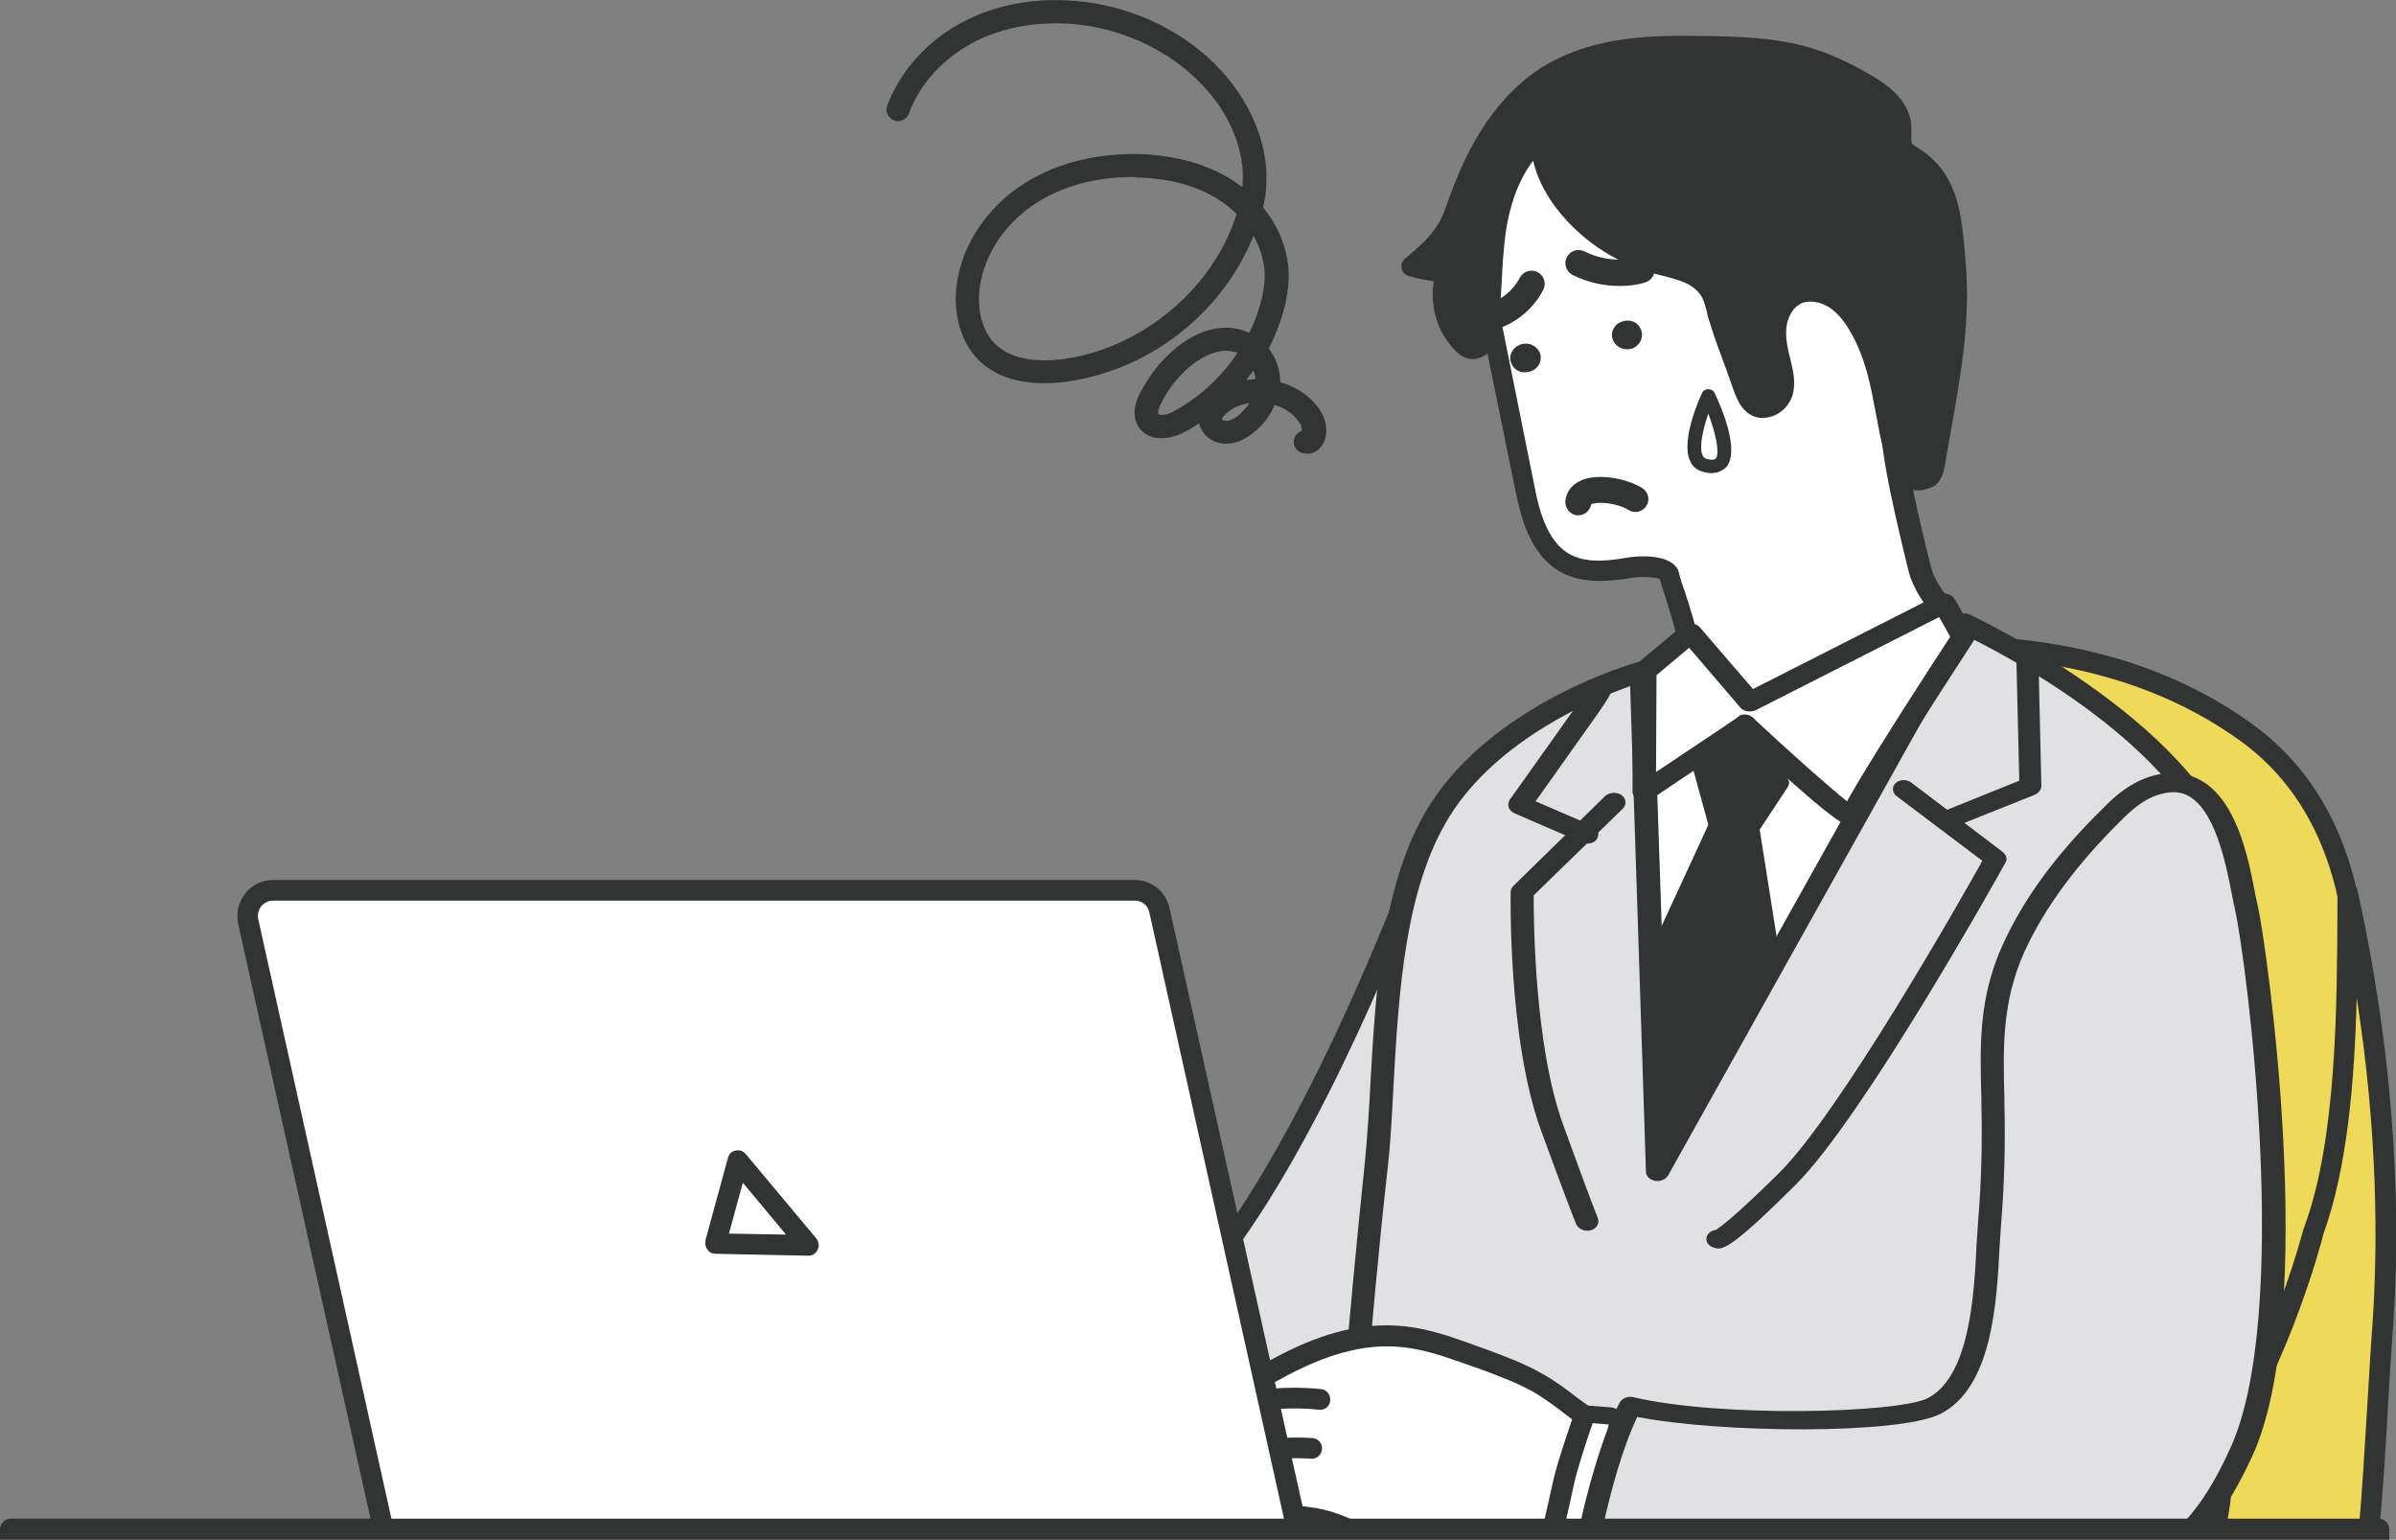 <?xml version="1.0" encoding="utf-8"?>
<!-- Generator: Adobe Illustrator 27.9.6, SVG Export Plug-In . SVG Version: 9.03 Build 54986)  -->
<svg version="1.1" id="design" xmlns="http://www.w3.org/2000/svg" xmlns:xlink="http://www.w3.org/1999/xlink" x="0px" y="0px"
	 viewBox="0 0 499.3 320.9" style="enable-background:new 0 0 499.3 320.9;" xml:space="preserve">
<rect x="0" y="0" width="499.3" height="320.9" fill="#808080" stroke="none"/>
<style type="text/css">
	.st0{fill:#E1E1E4;}
	.st1{fill:#323333;}
	.st2{fill:#EFD959;}
	.st3{fill:#FFFFFF;}
</style>
<g>
	<g>
		<path class="st0" d="M294,183.9c0,0-27.9,74.9-54.6,92.3l11.8,29.9l39.4-2.4l20-46.4L294,183.9z"/>
		<path class="st1" d="M251.2,308.1c-0.8,0-1.6-0.5-1.9-1.3L237.5,277c-0.3-0.9,0-1.9,0.8-2.4c25.8-16.9,53.5-90.6,53.8-91.3
			c0.3-0.8,1.1-1.4,2-1.3c0.9,0.1,1.6,0.7,1.8,1.6l16.6,73.4c0.1,0.4,0.1,0.8-0.1,1.2l-20,46.4c-0.3,0.7-1,1.2-1.7,1.2l-39.4,2.4
			C251.2,308.1,251.2,308.1,251.2,308.1z M241.9,277l10.6,27.1l36.7-2.2l19.3-44.7l-15-66.4C286.3,208.8,264.1,261,241.9,277z"/>
	</g>
	<g>
		<g>
			<path class="st2" d="M462.1,319.2c3.6-7.6,6.7-15.4,9.5-23.1c14.1-38.8,37.9-113.3-3.4-143.4c-27.6-20.1-63.8-20.9-97.4-14.8
				c-20.8,3.8-33.9,19.8-39.5,39.5c-9.5,33.6-20.5,59.2-37.4,89.8c-11.4,20.6-26.9,39.8-46.9,52H462.1z"/>
			<path class="st1" d="M251,319.2c20.9-13.7,35.5-34.1,44.8-51c17.4-31.5,28.3-57.6,37.6-90.2c8.1-28.5,27.1-36,37.8-37.9
				c40.3-7.3,72.5-2.5,95.8,14.4c17.3,12.6,24.6,34.9,21.6,66.5c-2.5,26.5-11.4,53.7-19,74.4c-2.8,7.8-6,15.9-9.9,23.8h4.7
				c3-6.3,6.1-13.7,9.2-22.3c7.6-21,16.7-48.5,19.2-75.5c3.1-33.2-4.7-56.8-23.3-70.4c-24.2-17.6-57.6-22.7-99.1-15.2
				c-19.8,3.6-34.8,18.5-41.1,41c-9.2,32.3-19.9,58.1-37.2,89.3c-9.9,17.9-26,40-49.4,53.1H251z"/>
		</g>
		<g>
			<path class="st2" d="M493.6,319.2c1.3-13.8,1.9-27.9,2.9-43.1c1.7-25.3,0-56.7-7.4-90c-0.1,21,0.2,50.6-7,70.4
				c0,0-6.1,24.4-19.4,45.7c-3.7,5.9-7.9,11.7-12.4,17H493.6z"/>
			<path class="st1" d="M453.2,319.2c4.5-5.5,8.3-10.9,11.4-15.9c13-20.8,19.1-44.2,19.6-46.2c5-13.8,6.5-32.3,6.9-49.2
				c4.5,28.6,4.4,52.2,3.3,68.1c-0.4,5.3-0.7,10.6-1,15.7c-0.6,9.5-1.1,18.7-1.9,27.6h4.3c0.8-8.9,1.4-17.9,1.9-27.4
				c0.3-5.1,0.6-10.3,1-15.6c1.4-19.9,1.2-51.8-7.4-90.6c-0.2-1.1-1.2-1.8-2.3-1.7c-1.1,0.1-1.9,1-1.9,2.1l0,2.8
				c-0.1,20.4-0.1,48.3-6.9,66.8c0,0.1,0,0.1-0.1,0.2c-0.1,0.2-6.2,24.4-19.1,45.1c-3.5,5.7-8,12-13.4,18.2H453.2z"/>
		</g>
		<g>
			<g>
				<path class="st3" d="M405.4,127.6c0,0-4.3-4.4-5.3-8.8c-2.5-10.3-7.3-29.2-5.4-35.2c3-9.8-2.3-32.2-6.9-41.8
					c-6.9-14.3-15.7-19.3-31.4-19c-8,0.2-16.1,0.9-23.9,2.5c-2.3,0.5-4.7,1-7,1.8c-8.4,3-15.1,9.3-16.6,18.1
					c-1.1,6.5,0.2,13.1,1.5,19.5c2.4,11.9,4.8,23.9,7.2,35.8c0.8,3.9,1.6,7.8,3.4,11.3c4.1,7.8,10.8,8,18.8,6.7
					c2.3-0.4,8-0.4,8.2,1.8c0.2,2.2,6.6,17,3.6,22.1c-1.4,2.5-5.9,6.7-5.9,6.7l4.6,3c9.2,6,25.5,3.9,34.9-2.2
					C395.7,142.8,405.4,127.6,405.4,127.6z"/>
				<path class="st1" d="M366.6,157.5c-6.4,0.3-12.7-0.8-17.4-3.8l-4.6-3c-0.5-0.4-0.9-0.9-1-1.6c-0.1-0.6,0.2-1.3,0.6-1.7
					c1.2-1.1,4.5-4.4,5.5-6.2c1.8-3.1-1.4-12.8-2.7-16.9c-0.6-1.8-0.9-2.9-1.1-3.6c-0.9-0.4-3.7-0.6-5.7-0.3
					c-8.1,1.4-16.3,1.4-21.1-7.8c-2-3.8-2.8-7.9-3.6-11.8L308.2,65c-1.3-6.3-2.7-13.3-1.5-20.3c1.5-8.9,8.2-16.2,18-19.7
					c2.4-0.8,4.8-1.4,7.2-1.9c7.2-1.6,15.2-2.4,24.4-2.6c16.9-0.3,26.2,5.3,33.5,20.2c4.4,9.1,10.4,32.5,7.1,43.3
					c-1.6,5.1,2.7,22.7,5,32.2l0.5,2c0.8,3.2,3.7,6.7,4.8,7.8c0.7,0.7,0.8,1.7,0.3,2.5c-0.4,0.6-10,15.7-20.8,22.8
					C381.2,154.9,373.9,157.1,366.6,157.5z M349.1,148.6l2.4,1.6c8.6,5.5,24,3.3,32.4-2.2c8.3-5.4,16.1-16.4,18.7-20.2
					c-1.5-1.7-3.9-5.1-4.8-8.5l-0.5-2c-3.6-14.9-6.7-28.7-4.9-34.4c2.7-8.8-2.2-30.7-6.8-40.3c-6.4-13.3-14.4-18.1-29.4-17.8
					c-8.9,0.2-16.5,1-23.5,2.5c-2.4,0.5-4.6,1-6.7,1.7c-8.3,2.9-13.9,9.1-15.2,16.4c-1,6.2,0.2,12.6,1.5,18.8l7.2,35.8
					c0.7,3.7,1.5,7.5,3.2,10.7c3.4,6.4,8.6,6.9,16.5,5.5c1.6-0.3,6.8-0.7,9.3,1.2c1.1,0.8,1.4,1.8,1.5,2.5c0.1,0.4,0.5,1.8,1,3.1
					c2.6,7.9,4.9,15.9,2.4,20.2C352.6,145,350.6,147.1,349.1,148.6z"/>
			</g>
			<g>
				<path class="st1" d="M396.2,97.6c0.3,0.5,0.7,1.1,1.1,1.5c1.1,1,2.9,1.4,4.1,0.5c0.9-0.7,1.2-2,1.4-3.1
					c2.5-14.8,5.7-27.9,4.2-43.1c-0.8-8-1.1-16-8.8-20.8c-0.6-0.4-1.3-0.8-1.7-1.3c-1.1-1.4-0.6-3.4-0.7-5.1c-0.3-4-4-6.8-7.6-8.9
					c-3.8-2.2-7.8-4.1-12-5.4c-7-2.1-14.3-2.2-21.6-2.3c-10.6-0.2-21.4,0.1-30.9,5.3c-10,5.5-16,15.9-19.7,26.4
					c-0.7,2.1-1.4,4.2-2.6,6.2c-1.8,3.1-4.7,5.6-7.5,8c2.4,0.8,4.9,1.2,7.4,1.2c-1.9,5-0.6,11.1,3.3,15c0.4,0.4,0.9,0.9,1.5,1
					c1.1,0.3,2.2-0.4,2.8-1.3s0.7-2,0.9-3c0.8-7,0.6-14.1,1.7-21c1.1-7,3.9-14,9.4-18.5c-0.1,6,3,11.7,7.2,16.2
					c4.5,4.8,10.4,8.3,16.8,10.1c3,0.9,6.2,1.4,8.8,3.1c3.3,2.3,3.3,5.1,4.5,8.4c1.6,4.8,3.4,9.6,5.2,14.4c0.5,1.5,1.2,3.1,2.7,3.8
					c2.1,0.9,4.6-0.8,5.2-2.9c0.7-2.1,0.1-4.4-0.4-6.5c-0.6-2.5-1.1-5.1-0.8-7.7c0.3-2.6,1.7-5.1,4.1-6.3c2.5-1.3,5.7-0.7,8.1,0.8
					c2.4,1.5,4.1,3.9,5.4,6.3c4.8,8.6,4.8,17.8,7.5,27C395.6,96.1,395.8,96.9,396.2,97.6z"/>
				<path class="st1" d="M400.1,102.2c-1.5,0.1-3-0.4-4.3-1.5c-0.6-0.6-1.1-1.2-1.6-2c0,0,0,0,0,0c-0.5-0.9-0.8-1.9-1.1-2.7
					c-1-3.3-1.6-6.7-2.2-9.9c-1.1-5.8-2.1-11.3-5.1-16.6c-1.5-2.7-3-4.4-4.7-5.5c-1.9-1.2-4.3-1.5-5.9-0.7c-1.5,0.8-2.6,2.6-2.9,4.7
					c-0.3,2.2,0.2,4.6,0.8,6.9c0.6,2.4,1.2,5,0.4,7.6c-0.6,1.8-2,3.4-3.8,4.1c-1.5,0.6-3,0.7-4.4,0.1c-2.4-1.1-3.3-3.5-3.9-5
					l-1.7-4.8c-1.2-3.2-2.4-6.4-3.4-9.7c-0.3-0.8-0.5-1.5-0.6-2.2c-0.6-2.3-1-3.8-3-5.2c-1.7-1.2-3.8-1.7-6.1-2.3
					c-0.7-0.2-1.3-0.3-2-0.5c-6.8-1.9-13-5.6-17.8-10.7c-3.8-4-6.3-8.4-7.3-12.8c-3.4,4.4-4.9,9.9-5.6,14.1c-0.6,3.9-0.8,7.9-1,11.8
					c-0.2,3-0.3,6.1-0.7,9.2c-0.2,1.3-0.4,2.7-1.2,3.9c-1.2,1.8-3.3,2.7-5.2,2.2c-1.1-0.3-1.9-1-2.5-1.6c-3.8-3.8-5.4-9.3-4.5-14.5
					c-1.8-0.2-3.6-0.6-5.3-1.1c-0.7-0.2-1.3-0.8-1.4-1.6c-0.2-0.7,0.1-1.5,0.7-2c2.6-2.2,5.4-4.5,7-7.4c0.9-1.5,1.5-3.2,2.1-5
					l0.3-0.8c4.8-13.3,11.7-22.6,20.7-27.6c10-5.5,21.3-5.8,32-5.6c7.3,0.1,14.9,0.3,22.2,2.4c3.9,1.2,7.9,2.9,12.5,5.6
					c3.6,2,8.3,5.4,8.7,10.6c0,0.6,0,1.2,0,1.7c0,0.9-0.1,1.8,0.2,2.2c0.2,0.2,0.6,0.5,1,0.7c8.4,5.2,9.1,13.3,9.9,21.1l0.1,1.5
					c1.3,12.9-0.8,24.2-2.9,36.2c-0.4,2.4-0.9,4.9-1.3,7.4c-0.2,1.1-0.5,3.1-2.2,4.4C402,101.8,401.1,102.1,400.1,102.2z
					 M398.2,96.7c0.2,0.4,0.4,0.7,0.7,0.9c0.4,0.4,1.1,0.5,1.3,0.3c0.3-0.3,0.5-1.3,0.6-1.8c0.4-2.5,0.9-5,1.3-7.5
					c2.1-11.7,4.1-22.7,2.9-35.1l-0.1-1.5c-0.7-7.4-1.3-13.8-7.6-17.8c-0.8-0.5-1.7-1-2.3-1.8c-1.3-1.6-1.2-3.5-1.1-4.9
					c0-0.4,0-0.9,0-1.3c-0.2-2.4-2.2-4.7-6.5-7.2c-4.3-2.5-8-4.1-11.6-5.2c-6.7-2-14-2.1-21-2.3c-10.1-0.2-20.7,0-29.7,5
					c-8.1,4.5-14.4,13-18.8,25.3l-0.3,0.8c-0.7,1.9-1.4,3.9-2.4,5.7c-1.3,2.2-3,4.1-4.8,5.8c0.9,0.1,1.9,0.2,2.9,0.2
					c0.7,0,1.4,0.3,1.8,0.9c0.4,0.6,0.5,1.3,0.3,1.9c-1.6,4.3-0.5,9.5,2.8,12.8c0.4,0.4,0.5,0.4,0.5,0.4c0,0,0.2-0.2,0.3-0.4
					c0.3-0.5,0.4-1.3,0.5-2.1c0.3-2.9,0.5-6,0.6-8.9c0.2-4,0.4-8.2,1.1-12.2c1.4-8.7,5-15.5,10.2-19.8c0.7-0.5,1.6-0.6,2.3-0.3
					c0.8,0.4,1.3,1.1,1.2,1.9c-0.1,4.9,2.3,10.1,6.7,14.7c4.3,4.5,9.8,7.8,15.8,9.5c0.6,0.2,1.3,0.3,1.9,0.5
					c2.6,0.7,5.2,1.3,7.5,2.9c3.2,2.2,4,4.9,4.7,7.5c0.2,0.6,0.4,1.3,0.6,2c1.1,3.2,2.2,6.4,3.4,9.6l1.7,4.8
					c0.4,1.1,0.9,2.3,1.5,2.6c0.2,0.1,0.5,0.1,0.8-0.1c0.6-0.3,1.2-0.9,1.4-1.6c0.5-1.5,0-3.3-0.4-5.3c-0.7-2.8-1.3-5.6-0.9-8.5
					c0.5-3.5,2.4-6.5,5.2-7.9c3-1.5,7.1-1.2,10.3,0.9c3.1,1.9,5,5,6.2,7c3.3,5.8,4.4,12,5.6,17.9c0.6,3.1,1.2,6.4,2.1,9.5
					C397.6,95.3,397.8,96.1,398.2,96.7z"/>
			</g>
			<g>
				<path class="st1" d="M339.8,72.7c-1.7,0.4-3.4-0.6-3.8-2.2c-0.4-1.6,0.6-3.2,2.4-3.6c0.8-0.2,1.6-0.1,2.3,0.3
					c0.7,0.4,1.2,1.1,1.4,1.9l0,0c0.4,1.5-0.6,3.1-2.1,3.6C339.9,72.7,339.8,72.7,339.8,72.7z"/>
			</g>
			<g>
				<path class="st1" d="M318.5,77.5c-0.8,0.2-1.6,0.1-2.3-0.3c-0.7-0.4-1.2-1.1-1.4-1.9c-0.4-1.6,0.7-3.2,2.4-3.6
					c1.7-0.4,3.4,0.6,3.8,2.2c0.4,1.5-0.6,3.1-2.1,3.5C318.7,77.5,318.6,77.5,318.5,77.5z"/>
			</g>
		</g>
		<g>
			<path class="st3" d="M406.8,318.4l7.6-183.4l-66.9,4.7c0,0-26,42.8-29.7,52.1c-3,7.6-0.8,94.7,0.1,126.6H406.8z"/>
			<g>
				<path class="st0" d="M461.4,318.4c2.6-11.7,1.4-26.7,2.1-34.8c2.7-32.8,8.1-69,1.1-101.7c-6.1-28.6-55.3-51.8-55.3-51.8
					l-63.8,114.2l-3.4-104c0,0-29,8.1-42.1,29.1c-12.6,20.3-10.8,51.7-13.2,73.8c-1.9,18.1-3.6,36.3-5.1,54.4
					c-0.6,6.8-1.9,14-2,20.9H461.4z"/>
				<path class="st1" d="M282.1,318.4c0.1-4.2,0.6-8.5,1.1-12.8c0.3-2.6,0.7-5.4,0.9-8c1.7-21,3.3-38.3,5.1-54.4
					c0.6-5.3,0.9-11.1,1.2-17.2c1.1-19.1,2.3-40.8,11.7-55.9c10-16,29.9-24.4,37.6-27.1l3.3,101.2c0,0.9,0.8,1.7,1.9,1.9
					c1.1,0.2,2.2-0.3,2.7-1.1l62.7-112.2c11,5.4,46.6,25,51.8,49.3c5.8,27,3,56.3,0.4,84.7c-0.5,5.4-1,11.1-1.5,16.5
					c-0.2,2.8-0.2,6.2-0.2,10.1c0,7.7-0.1,17.2-1.8,24.8h4.9c1.7-7.9,1.8-17.2,1.8-24.8c0-3.9,0-7.2,0.2-9.9c0.4-5.4,1-11,1.5-16.5
					c2.7-28.6,5.5-58.2-0.4-85.7c-6.3-29.2-54-52-56.5-53.2c-0.6-0.3-1.3-0.3-1.9-0.2c-0.6,0.2-1.2,0.6-1.4,1.1l-59.5,106.4
					l-3.2-95.5c0-0.6-0.4-1.2-1-1.6s-1.4-0.5-2.2-0.3c-1.2,0.3-30.1,8.6-43.5,30c-9.8,15.8-11.1,38-12.2,57.5
					c-0.3,6.1-0.7,11.8-1.2,17c-1.7,16.1-3.3,33.5-5.1,54.5c-0.2,2.6-0.5,5.1-0.9,7.9c-0.5,4.3-1.1,8.8-1.2,13.2H282.1z"/>
			</g>
			<g>
				<g>
					<path class="st1" d="M405.7,172.9c-0.9,0-1.7-0.4-2.1-1.1c-0.6-1-0.1-2.1,1.1-2.6l16.1-6.5l-0.6-24.8c0-1.1,1-1.9,2.3-2
						c0,0,0,0,0,0c1.3,0,2.3,0.8,2.3,1.9l0.6,26c0,0.7-0.5,1.4-1.3,1.8l-17.5,7C406.4,172.8,406,172.9,405.7,172.9z"/>
				</g>
				<g>
					<g>
						<path class="st1" d="M330.8,175.8c-0.4,0-0.8-0.1-1.1-0.2l-14.1-6.1c-0.6-0.3-1-0.7-1.2-1.2c-0.2-0.5-0.1-1.1,0.2-1.6l14-19.7
							c1.9-2.7,2.4-3.6,2.5-3.8c0.3-0.9,1.2-1.5,2.3-1.5c1.3,0,2.4,0.9,2.4,2c0,0.5,0,1-3.1,5.4l-12.7,17.9l11.8,5.1
							c1.2,0.5,1.6,1.7,1,2.7C332.5,175.4,331.7,175.8,330.8,175.8z M331.1,143.7C331.1,143.7,331.1,143.7,331.1,143.7
							C331.1,143.7,331.1,143.7,331.1,143.7z M331.1,143.7C331.1,143.7,331.1,143.7,331.1,143.7
							C331.1,143.7,331.1,143.7,331.1,143.7z"/>
					</g>
				</g>
				<g>
					<path class="st1" d="M358.1,260.2c-0.2,0-0.4,0-0.6-0.1c-0.8-0.1-1.6-0.7-1.8-1.3c-0.4-1,0.3-2.1,1.5-2.4
						c0.1,0,0.3-0.1,0.4-0.1c0.8-0.5,3.9-2.7,13.2-11.9c12.5-12.4,37.8-56.9,42.3-65l-17.9-13.5c-0.9-0.7-1-1.9-0.2-2.7
						c0.9-0.8,2.3-0.8,3.3-0.1l19.1,14.5c0.7,0.6,1,1.5,0.5,2.2c-1.2,2.2-29.6,53.1-43.7,67.1C362.2,258.9,359.5,260.2,358.1,260.2z
						"/>
				</g>
				<g>
					<g>
						<path class="st1" d="M330.8,256.5c-0.9,0-1.7-0.4-2.2-1.1c-0.4-0.7-3.1-7.9-7.5-19.9c-6.8-18.7-6.3-48.3-6.3-49.6
							c0-0.5,0.2-0.9,0.6-1.3l19.1-18.7c0.9-0.8,2.4-0.9,3.4-0.2c1,0.7,1.1,2,0.3,2.8l-18.6,18.1c0,4.7,0.1,31.1,6.1,47.7
							c6.1,16.8,7.1,19.1,7.2,19.4c0.5,1,0,2.1-1.1,2.6C331.5,256.4,331.2,256.5,330.8,256.5z"/>
					</g>
				</g>
				<g>
					<g>
						<path class="st3" d="M409.1,132.7l-3.9-7l-40.5,20.5l-12.4-14.5l-9.5,7.9l-0.1,25.2l20.8-14c0,0,22.5,21,22.5,19.1
							C386,168.2,409.1,132.7,409.1,132.7z"/>
					</g>
					<g>
						<path class="st1" d="M385.9,172.2c-1.7,0-5.3-2.3-22.7-18.5l-19,12.8c-0.7,0.5-1.7,0.6-2.6,0.3c-0.8-0.3-1.4-1-1.4-1.8
							l0.1-25.2c0-0.5,0.3-1,0.7-1.4l9.5-7.9c0.5-0.4,1.2-0.6,1.9-0.6c0.7,0,1.4,0.4,1.8,0.8l11.1,12.9l38.6-19.6
							c0.6-0.3,1.3-0.4,2-0.2c0.7,0.2,1.2,0.6,1.5,1.1l3.9,7c0.3,0.6,0.3,1.2-0.1,1.8c-8.4,12.9-21.9,34-22.8,36.6
							c-0.1,0.8-0.7,1.5-1.6,1.7C386.5,172.1,386.2,172.2,385.9,172.2z M383.7,169.4c-0.1,0.2-0.1,0.3-0.1,0.5
							C383.6,169.8,383.6,169.7,383.7,169.4z M363.5,148.9c0.7,0,1.3,0.2,1.8,0.7c7.4,6.9,15.8,14.4,19.6,17.4
							c2.1-3.8,7.5-12.8,21.5-34.3l-2.3-4.1L365.9,148c-1.1,0.5-2.5,0.3-3.2-0.5l-10.7-12.5l-6.8,5.7l-0.1,20.2l16.9-11.3
							C362.4,149.1,362.9,148.9,363.5,148.9z"/>
					</g>
				</g>
				<g>
					<g>
						<polygon class="st1" points="363.5,150.9 354.5,157.5 358.4,171.9 344.9,201.3 345.5,243.3 368.5,200.8 364,172.4 
							370.2,163.1 						"/>
					</g>
					<g>
						<path class="st1" d="M345.5,245.3c-0.2,0-0.3,0-0.5,0c-1.1-0.2-1.9-1-1.9-1.9l-0.6-42c0-0.3,0.1-0.5,0.2-0.7l13.3-28.8
							l-3.8-13.9c-0.2-0.7,0.1-1.5,0.8-1.9l9-6.5c0.6-0.4,1.3-0.6,2.1-0.5c0.7,0.1,1.4,0.5,1.7,1.1l6.8,12.1
							c0.3,0.6,0.3,1.2-0.1,1.8l-5.8,8.8l4.4,27.8c0.1,0.4,0,0.7-0.2,1.1l-23.1,42.5C347.3,244.9,346.4,245.3,345.5,245.3z
							 M347.3,201.7l0.4,32.5l18.3-33.7l-4.4-27.9c-0.1-0.4,0-0.9,0.3-1.2l5.6-8.4l-4.9-8.8l-5.5,4l3.6,13.3
							c0.1,0.4,0.1,0.8-0.1,1.2L347.3,201.7z"/>
					</g>
				</g>
			</g>
		</g>
	</g>
	<g>
		<path class="st1" d="M328.9,107.4c-0.1,0-0.2,0-0.2,0c-1.5-0.1-2.6-1.5-2.5-3c0.2-1.8,1.2-3.2,2.9-4.1c3.5-1.8,9.7-0.7,13.1,1.4
			c1.3,0.8,1.7,2.5,0.9,3.7c-0.8,1.3-2.5,1.7-3.7,0.9c-2.6-1.6-6.7-1.8-7.8-1.2C331.3,106.5,330.2,107.4,328.9,107.4z"/>
	</g>
	<g>
		<path class="st3" d="M355.9,82.4c0,0-6,13-0.8,14.5C363.9,99.3,355.9,82.4,355.9,82.4z"/>
		<path class="st1" d="M356.7,98.6c-0.6,0-1.2-0.1-1.9-0.3c-1.2-0.3-2.1-1.1-2.6-2.2c-2-4.3,2-13.2,2.5-14.2
			c0.2-0.5,0.7-0.8,1.3-0.8c0.5,0,1.1,0.3,1.3,0.8c1.3,2.7,5.4,12,2.4,15.5C359.1,97.9,358.2,98.6,356.7,98.6z M356,86.2
			c-1.1,3.2-2,7-1.2,8.7c0.2,0.4,0.4,0.6,0.8,0.7c0.6,0.2,1.6,0.4,2-0.1C358.4,94.3,357.5,90.2,356,86.2z"/>
	</g>
	<g>
		<path class="st1" d="M337.5,59.6c-3.4,0-6.8-0.8-9.8-2.3c-1.3-0.7-1.9-2.3-1.2-3.7c0.7-1.3,2.3-1.9,3.7-1.2
			c3.4,1.7,7.5,2.2,11.2,1.2c1.5-0.4,2.9,0.5,3.3,2c0.4,1.5-0.5,2.9-2,3.3C341.1,59.4,339.3,59.6,337.5,59.6z"/>
	</g>
	<path class="st1" d="M310.4,68.8c-1.2,0-2.3-0.8-2.6-2c-0.4-1.5,0.5-2.9,1.9-3.3c3-0.8,5.6-2.9,7-5.6c0.7-1.3,2.3-1.9,3.7-1.2
		c1.3,0.7,1.9,2.3,1.2,3.7c-2.1,4.1-6,7.2-10.4,8.4C310.8,68.8,310.6,68.8,310.4,68.8z"/>
	<path class="st1" d="M272,94.5c-1.2,0-2.2-0.9-2.4-2.1c-0.1-1.2,0.6-2.3,1.7-2.6c0-0.4-0.1-1.2-0.5-1.7c-1.2-1.8-3-3.1-5.2-3.7
		c-1,2.5-2.8,4.7-5.1,6.3c-2,1.4-4,2-5.9,1.7c-2.4-0.3-4.3-2.1-4.7-4.2c-0.9,0.6-1.8,1.2-2.8,1.7c-3.4,1.9-8,2.3-10-1.2
		c-1.5-2.7-0.1-5.6,0.4-6.6c1.7-3.4,4.1-6.6,7-9.1c4.9-4.3,10.6-5.8,15.2-3.9c0.2,0.1,0.4,0.2,0.6,0.3c0.7-1.4,1.3-2.8,1.8-4.3
		c1.1-3.3,1.6-6.2,1.4-8.8c-0.2-2.4-1-4.9-2.3-7.2c-0.3,0.9-0.7,1.7-1.1,2.6c-7,14.8-21.3,25.4-37.5,27.8
		c-5.5,0.8-13.2,0.7-18.4-4.2c-3.9-3.7-5.7-9.8-4.8-16.3c1.2-8.1,6.3-15.8,13.8-20.6c6.6-4.3,14.8-6.4,23.8-6.3
		c7.8,0.2,14.8,2.1,20.2,5.7c0.6,0.4,1.1,0.8,1.7,1.2c0.1-1,0.1-1.9,0.1-2.8c-0.2-4.9-2-10.1-5.4-14.8c-6.4-8.9-17.2-15-29-16.3
		c-7.7-0.8-15,0.4-21.1,3.4c-6.6,3.3-11.8,8.8-14.1,15.2c-0.5,1.2-1.9,1.9-3.1,1.4c-1.2-0.5-1.9-1.9-1.4-3.1
		c2.8-7.5,8.8-14,16.5-17.8c7-3.5,15.2-4.8,23.8-3.9c13.1,1.4,25.3,8.2,32.4,18.3c3.9,5.5,6.1,11.6,6.3,17.5
		c0.1,2.3-0.1,4.7-0.7,7.1c3.1,3.8,4.9,8.2,5.3,12.8c0.2,3.3-0.3,6.8-1.6,10.7c-0.7,2-1.5,4-2.5,5.9c1.5,2,2.4,4.5,2.4,7.1
		c3.5,0.9,6.4,3,8.3,5.8c1.3,2,1.7,4.7,0.8,6.6c-0.6,1.4-1.8,2.3-3.3,2.5C272.2,94.5,272.1,94.5,272,94.5z M260.4,84
		c-2,0.3-3.8,1.1-5.1,2.4c-0.6,0.6-0.7,0.9-0.7,0.9c0,0.1,0.3,0.4,0.7,0.4c0.6,0.1,1.5-0.2,2.5-0.9C258.8,86,259.7,85,260.4,84z
		 M255.5,73.1c-2.8,0-5.7,1.7-7.8,3.5c-2.4,2.1-4.4,4.7-5.8,7.6c-0.8,1.6-0.5,2-0.5,2.1c0.2,0.3,1.8,0.3,3.4-0.7
		c5.3-2.9,9.8-7.1,13.1-12.1c0,0,0,0,0,0C257,73.3,256.3,73.1,255.5,73.1z M261.2,77.2c-0.5,0.7-1,1.3-1.5,2
		c0.6-0.1,1.3-0.1,1.9-0.2C261.6,78.4,261.4,77.8,261.2,77.2z M235.9,36.9c-7.6,0-14.6,1.9-20.1,5.5c-6.3,4.1-10.6,10.5-11.6,17.3
		c-0.7,4.9,0.5,9.4,3.3,12.1c3.8,3.6,9.9,3.6,14.4,3c14.3-2.1,27.6-12,33.8-25.1c0.8-1.7,1.5-3.5,2-5.1c-1-1-2.1-1.9-3.3-2.7
		c-4.6-3.1-10.7-4.8-17.6-4.9C236.5,36.9,236.2,36.9,235.9,36.9z"/>
</g>
<g>
	<g>
		<g>
			<path class="st3" d="M243.1,318.4h6.9c0.5-0.2,0.9-0.3,1.4-0.5c6.5-2.1,15.7-2.7,22.4-1.5c2.2,0.4,4.3,1.1,6.3,2h60.6
				c0.5-1.5,0.9-3,1.3-4.5c0.7-2.8,1.1-5.7,1.3-8.6c0.1-1.3,0-2.9-0.9-3.8c-0.6-0.6-1.5-0.8-2.3-1c-7.5-2.2-13-8.4-19.8-12.3
				c-3.6-2.1-7.5-3.5-11.4-4.9c-9.6-3.5-16.5-6.2-26.7-4.3c-9.6,1.8-17.9,7.1-26.2,11.9c-1.5,0.9-3.2,2-3.6,3.7
				c-0.3,1.1-0.1,2.2-0.2,3.3c-0.4,2.5-2.9,5-1.6,7.2c0.2,0.3,0.5,0.6,0.6,0.9c0.3,1-0.8,1.7-1.8,2.1c-2.1,0.9-4.4,1.6-6,3.2
				c-1.7,1.6-2.5,4.3-1.1,6.1C242.5,317.9,242.7,318.2,243.1,318.4z"/>
			<path class="st1" d="M257.2,318.7c5.3-0.9,11.4-1,16.2-0.2c0.3,0.1,0.6,0.1,0.9,0.2H286c0,0,0,0,0,0c-3.7-1.8-7.5-3.7-11.7-4.4
				c-1.3-0.2-2.7-0.4-4.2-0.5c-6.4-0.5-13.8,0.3-19.3,2.1c-0.4,0.1-0.7,0.2-1.1,0.4c-1.1,0.4-2.2,0.8-3.2,0.9
				c-1.1,0.1-2.1-0.2-2.5-0.8c-0.6-0.8,0-2.4,0.9-3.3c1.1-1,2.7-1.7,4.4-2.3c0.3-0.1,0.7-0.3,1-0.4c2.4-1,3.6-2.8,3-4.7
				c-0.2-0.6-0.5-1.1-0.7-1.3c0-0.1-0.1-0.1-0.1-0.2c-0.3-0.4,0.2-1.5,0.7-2.5c0.4-1,1-2.1,1.2-3.3c0.1-0.7,0.1-1.3,0.1-1.8
				c0-0.5,0-1,0.1-1.3c0.2-0.9,1.4-1.7,2.6-2.4c0.9-0.5,1.9-1.1,2.8-1.6c7.5-4.4,14.6-8.5,22.8-10.1c9.3-1.8,15.8,0.6,24.7,3.8
				l0.9,0.3c3.7,1.4,7.6,2.8,11,4.7c2.4,1.4,4.7,3.1,6.9,4.8c4,3.1,8.2,6.2,13.3,7.7l0.2,0.1c0.4,0.1,1,0.3,1.2,0.5
				c0.1,0.1,0.4,0.6,0.3,2.1c-0.2,2.8-0.6,5.5-1.2,8.2c-0.4,1.8-1,3.6-1.6,5.3h4.5c0.5-1.4,0.9-2.9,1.2-4.3c0.7-2.9,1.1-5.9,1.3-8.9
				c0.1-1.1,0.2-3.8-1.6-5.5c-0.9-0.9-2-1.2-2.9-1.5l-0.2-0.1c-4.3-1.3-8-4.1-12-7c-2.3-1.8-4.7-3.6-7.4-5.1
				c-3.8-2.2-7.8-3.6-11.7-5.1l-0.9-0.3c-9.2-3.4-16.5-6-27-4c-8.9,1.7-16.7,6.2-24.1,10.6c-0.9,0.5-1.8,1.1-2.8,1.6
				c-1.4,0.8-3.9,2.3-4.6,5c-0.2,0.9-0.2,1.7-0.2,2.4c0,0.4,0,0.8,0,1.1c-0.1,0.6-0.4,1.4-0.8,2.2c-0.8,1.7-1.9,4.1-0.5,6.4
				c0,0-0.1,0-0.1,0.1c-0.3,0.1-0.6,0.3-1,0.4c-1.9,0.7-4,1.6-5.7,3.2c-2.3,2.2-3.4,6-1.5,8.8H257.2z"/>
		</g>
		<path class="st1" d="M250.6,307.8c-0.8-0.1-1.5-0.5-1.8-1.3c-0.5-1.1,0-2.4,1.1-2.8c7.4-3.1,15.6-4.5,23.6-4c0,0,0,0,0,0
			c1.2,0.1,2.1,1.1,2,2.3c-0.1,1.2-1.1,2.1-2.3,2c-7.4-0.5-14.8,0.8-21.6,3.7C251.2,307.8,250.9,307.9,250.6,307.8z"/>
		<path class="st1" d="M252.3,296.6c-0.8-0.1-1.6-0.6-1.9-1.4c-0.4-1.1,0.2-2.4,1.3-2.8c7.5-2.8,15.6-3.7,23.6-2.9
			c1.2,0.1,2,1.2,1.9,2.4c-0.1,1.2-1.1,2-2.3,1.9c0,0,0,0-0.1,0c-7.3-0.8-14.8,0.2-21.6,2.7C252.9,296.6,252.6,296.6,252.3,296.6z"
			/>
	</g>
	<g>
		<path class="st3" d="M330.9,318.4l4.7-23.3l-5.3-0.4c0,0-3.5,10-4.4,14.3c-0.6,3-1.4,6.5-2.2,9.5H330.9z"/>
		<path class="st1" d="M325.9,318.7c0.7-3,1.5-6.5,2.1-9.4c0.7-3.2,2.9-9.9,3.9-12.7l3.6,0.3c1.2,0.1,2.2-0.6,2.3-1.6
			c0.1-1-0.9-1.9-2.1-2l-5.3-0.4c-1-0.1-1.9,0.4-2.2,1.2c-0.1,0.4-3.6,10.2-4.5,14.4c-0.7,3.2-1.6,7.1-2.3,10.2H325.9z"/>
	</g>
	<g>
		<path class="st0" d="M457.2,318.4c4.2-4.6,7.2-10,9.7-15.4c13.7-29.2,3.2-105.2,1.2-114c-1.7-7.4-4.2-30.4-19.5-25.2
			c-3.5,1.2-6.1,3.6-8.5,5.9c-8.5,8.3-15.8,17.6-20.5,27.9c-5,11.1-4.6,20.9-4.3,32.5c0.2,8.3,0,16.5-0.7,24.7
			c-0.7,9.6-0.1,32.3-11.6,38c-7.1,3.6-44.6,4.4-63.2,0c-3.4,6-6.6,17.4-8.2,25.5H457.2z"/>
		<path class="st1" d="M334,318.4c1.5-7.1,4.2-17,7.2-23.1c17.4,3.4,54.4,3.7,63.1-0.6c10.9-5.5,11.8-23.3,12.4-35
			c0.1-1.7,0.2-3.2,0.3-4.5c0.7-8.4,0.9-16.8,0.7-24.9l0-1.3c-0.3-10.8-0.5-20.1,4.1-30.5c4.2-9.2,10.8-18.2,20.1-27.4
			c2.2-2.2,4.6-4.4,7.7-5.4c2.4-0.8,4.4-0.8,6.1,0c5.9,2.8,8.2,14.5,9.4,20.7c0.2,1.1,0.4,2.1,0.6,2.9c2.5,11.1,12,85.1-1.1,112.9
			c-2.5,5.4-5.5,11-10.1,15.7c-0.2,0.2-0.4,0.4-0.5,0.5h6.3c3.9-4.6,6.6-9.7,8.9-14.6c14.2-30.3,3-107.7,1.3-115
			c-0.2-0.8-0.4-1.7-0.6-2.8c-1.4-7.4-3.9-19.8-11.9-23.7c-3.1-1.5-6.6-1.6-10.4-0.3c-4,1.4-7,4-9.4,6.5
			c-9.7,9.5-16.5,18.8-20.9,28.5c-5,11.1-4.7,20.8-4.4,32l0,1.3c0.2,8,0,16.2-0.7,24.5c-0.1,1.3-0.2,2.9-0.3,4.6
			c-0.5,10.3-1.4,27.5-10.2,32c-6.2,3.1-42.8,4.1-61.3-0.2c-1.1-0.3-2.3,0.2-2.8,1c-3.4,6.1-6.2,16.7-7.3,21
			c-0.5,2.1-0.9,3.9-1.2,5.4H334z"/>
	</g>
</g>
<g>
	<path class="st3" d="M79.9,318.7h190.4l-28.7-129c-0.5-2.4-2.7-4.1-5.1-4.1H56.9c-3.4,0-5.8,3.1-5.1,6.4L79.9,318.7z"/>
	<path class="st1" d="M77.7,318.7h194.8l-28.8-129.5c-0.8-3.4-3.7-5.8-7.2-5.8H56.9c-2.3,0-4.4,1-5.8,2.8c-1.4,1.8-1.9,4-1.5,6.2
		L77.7,318.7z M54.4,188.9c0.6-0.7,1.5-1.2,2.4-1.2h179.7c1.5,0,2.7,1,3,2.4L267.9,318h-186L53.8,191.5
		C53.6,190.6,53.9,189.6,54.4,188.9z"/>
</g>
<g>
	<polygon class="st3" points="153.8,241.9 168.5,259.6 149.1,259.2 	"/>
	<path class="st1" d="M168.5,261.7C168.5,261.7,168.4,261.7,168.5,261.7l-19.4-0.4c-0.7,0-1.3-0.3-1.7-0.9c-0.4-0.5-0.5-1.2-0.4-1.9
		l4.7-17.2c0.2-0.8,0.8-1.4,1.6-1.5c0.8-0.2,1.6,0.1,2.1,0.7l14.7,17.6c0.5,0.6,0.7,1.6,0.3,2.3
		C170.1,261.2,169.3,261.7,168.5,261.7z M151.9,257.1l11.9,0.2l-9-10.8L151.9,257.1z"/>
</g>
<path class="st1" d="M4.3,320.9h489.3h4.3v-2.2c0-1.2-1-2.2-2.2-2.2H2.2c-1.2,0-2.2,1-2.2,2.2v2.2H4.3z"/>
</svg>

